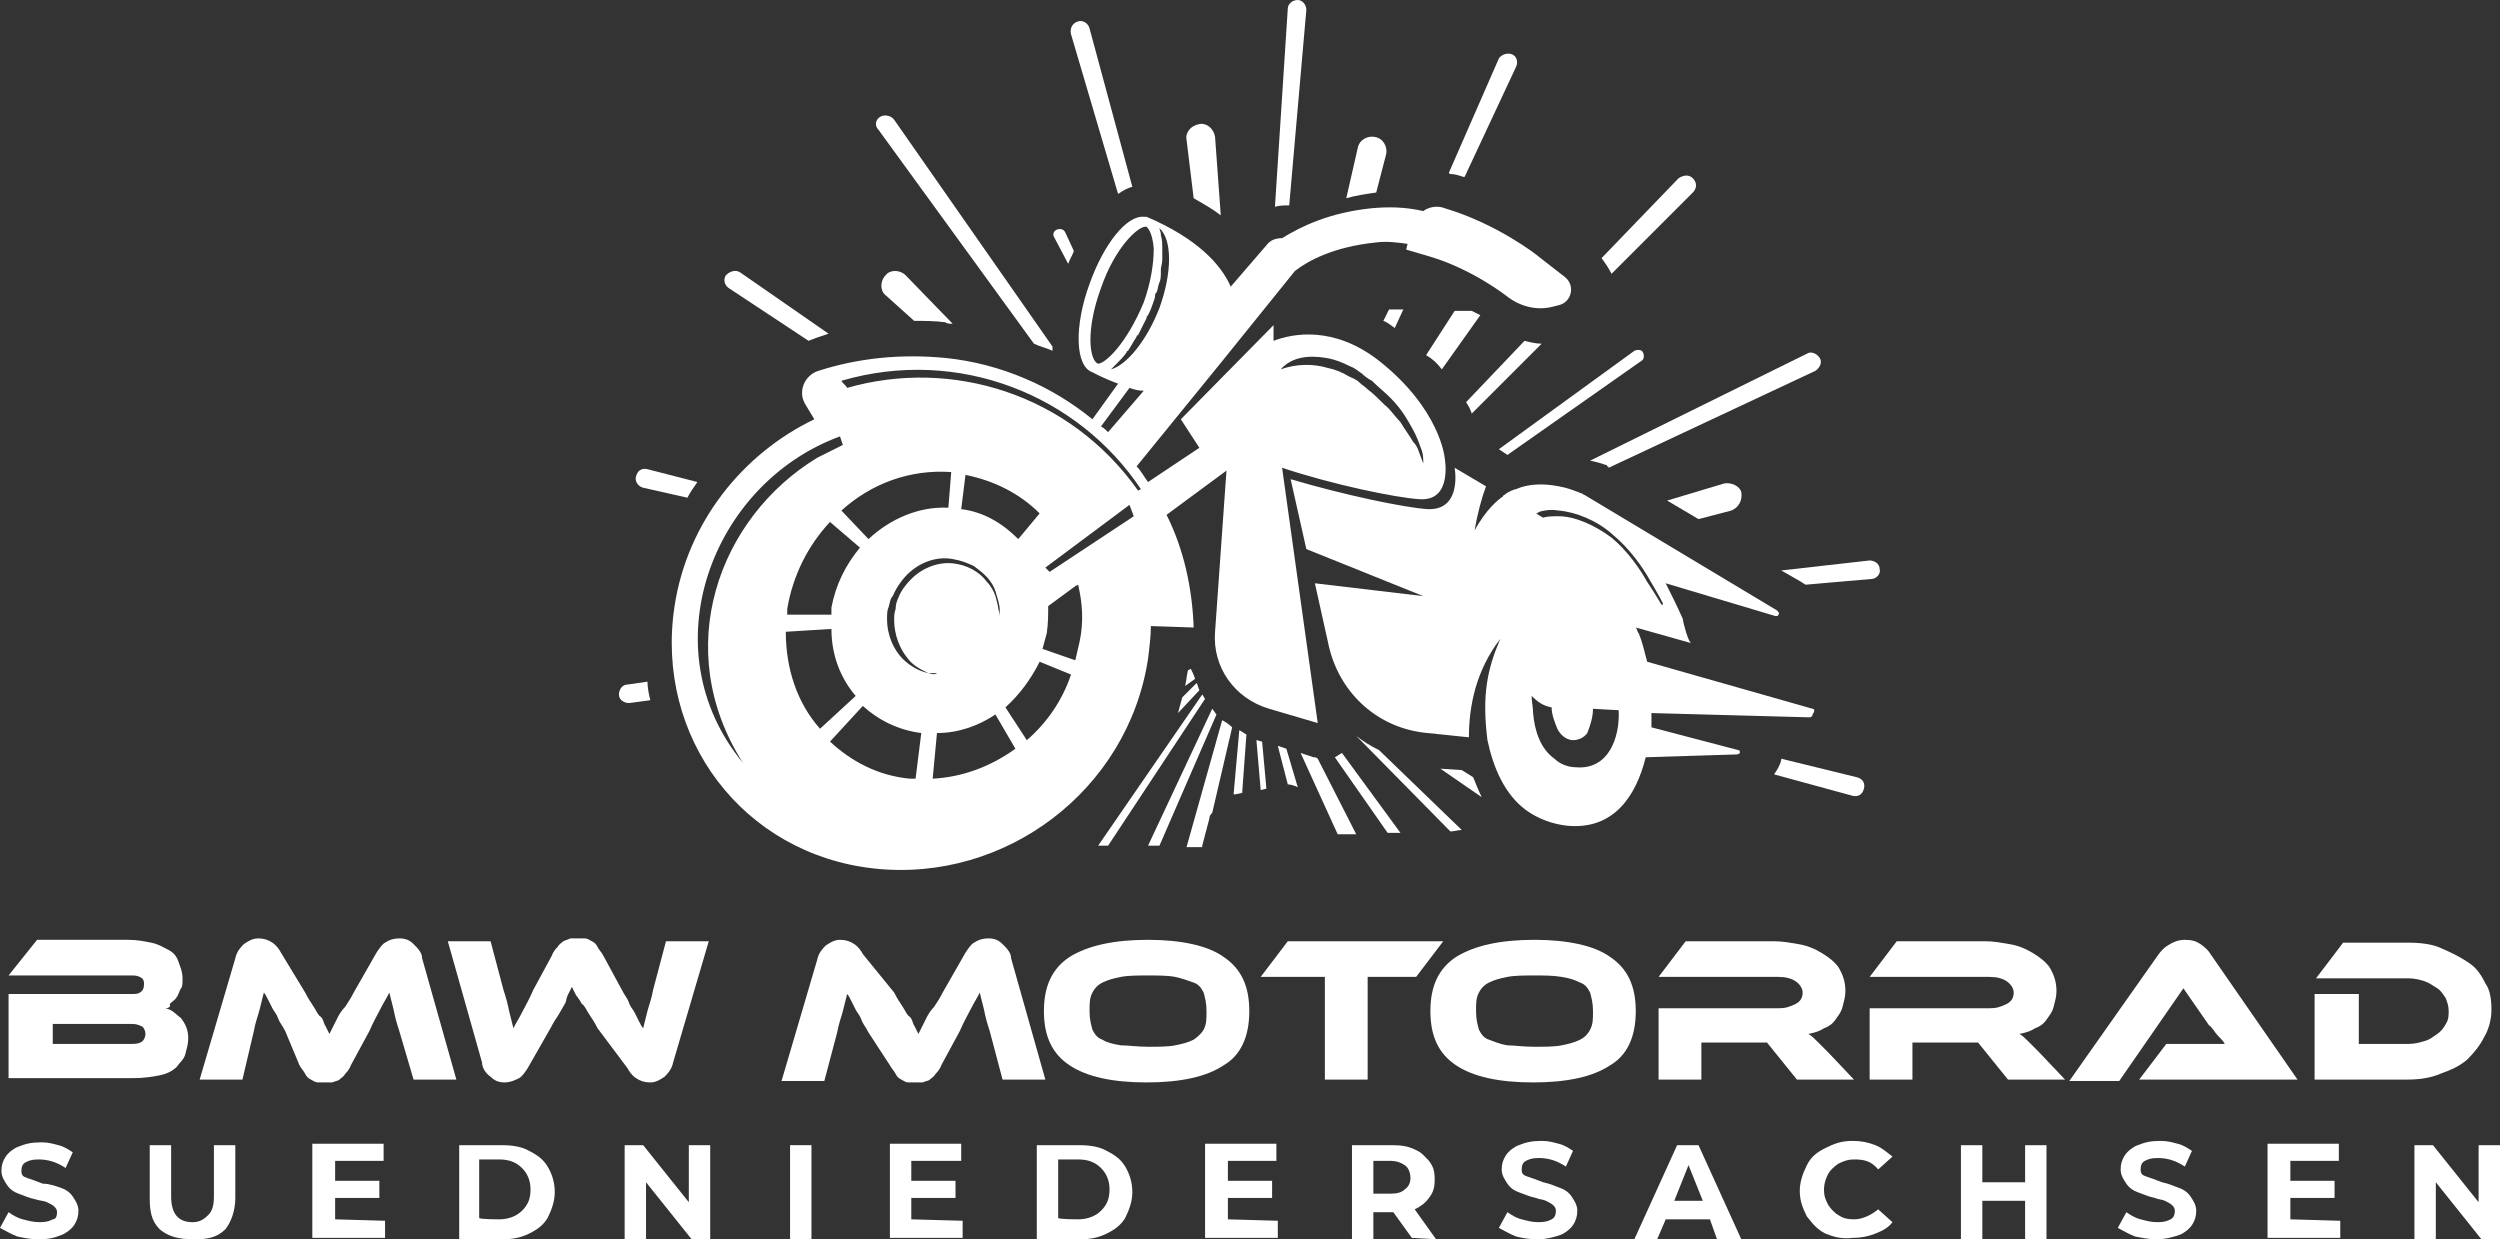 <?xml version="1.0" encoding="utf-8"?>
<!-- Generator: Adobe Illustrator 24.1.0, SVG Export Plug-In . SVG Version: 6.00 Build 0)  -->
<svg version="1.1" id="Layer_1" xmlns="http://www.w3.org/2000/svg" xmlns:xlink="http://www.w3.org/1999/xlink" x="0px" y="0px"
	 width="175.3px" height="86.9px" viewBox="0 0 175.3 86.9" style="enable-background:new 0 0 175.3 86.9;" xml:space="preserve">
<rect x="0" y="0" width="175.3" height="86.9" fill="#333333" stroke="none"/>
<style type="text/css">
	.st0{fill:#FFFFFF;}
</style>
<g>
	<g>
		<path class="st0" d="M88.5,52c-0.1,0-0.3-0.1-0.4-0.1l0.3,3.5l0.4-0.1L88.5,52z"/>
		<path class="st0" d="M120.9,33.9l-4,1.2l2.2,1.3l2.3-0.6c0,0,0,0,0,0c0.5-0.2,0.8-0.7,0.7-1.3C122,34.1,121.4,33.8,120.9,33.9z"/>
		<path class="st0" d="M84.3,59.3l0.5-1.9c0-0.2,0.1-0.3,0.2-0.4l1.4-6c-0.2-0.2-0.5-0.4-0.7-0.5l-2.5,8.9H84.3z"/>
		<path class="st0" d="M87.1,55.6l0.3-4.1c-0.2-0.1-0.3-0.2-0.5-0.3l-0.4,4.5c0,0,0.1,0,0.1,0L87.1,55.6z"/>
		<path class="st0" d="M95.1,51.6C95.1,51.6,95,51.6,95.1,51.6l6.6,6.7c0.3,0,0.5-0.1,0.8-0.1l-5.8-5.6C96.1,52.3,95.6,52,95.1,51.6
			z"/>
		<path class="st0" d="M101.1,25.9l2.7-3.8c-0.2-0.1-0.4-0.2-0.6-0.3l-1.2,0l-2,3.1C100.5,25.2,100.8,25.5,101.1,25.9z"/>
		<path class="st0" d="M115.1,25.3c0.2-0.1,0.2-0.4,0.1-0.6c-0.1-0.2-0.4-0.2-0.6-0.1l-9.5,6.9l0.6,0.4L115.1,25.3z"/>
		<path class="st0" d="M97,22.5c0.3,0.1,0.5,0.3,0.8,0.5l0.6-1.3l-1,0L97,22.5z"/>
		<path class="st0" d="M102.8,28.2c0.2,0.3,0.3,0.5,0.4,0.8l4.9-4.9c-0.4,0-0.8-0.1-1.2-0.2L102.8,28.2z"/>
		<path class="st0" d="M92.1,53.1l-0.9-0.3l2.6,5.7c0.6,0,1.1,0,1.3,0l-2.7-5.3C92.3,53.1,92.2,53.1,92.1,53.1z"/>
		<path class="st0" d="M77.4,59.3h0.3L84.5,49c-0.1-0.1-0.1-0.2-0.2-0.3L77,59.3C77.1,59.3,77.2,59.3,77.4,59.3z"/>
		<path class="st0" d="M66.8,22.7l-3.3-3.4c0,0,0,0,0,0c-0.4-0.4-1.1-0.4-1.4,0c-0.4,0.4-0.4,1.1,0,1.4l2,1.8c0.7,0,1.5,0,2.2,0.1
			C66.4,22.7,66.6,22.7,66.8,22.7z"/>
		<path class="st0" d="M81.3,59.3l4-9.2c-0.1-0.1-0.2-0.3-0.3-0.4l-4.5,9.6H81.3z"/>
		<path class="st0" d="M44,48c-0.4,0-0.6,0.4-0.6,0.7c0,0.4,0.4,0.6,0.7,0.6l1.5-0.2c-0.1-0.4-0.2-0.9-0.2-1.3L44,48L44,48z"/>
		<path class="st0" d="M83.5,46.9L83.3,47c-0.1,0.4-0.1,0.7-0.2,1.1l0.7-0.5C83.7,47.3,83.6,47.1,83.5,46.9z"/>
		<path class="st0" d="M83.9,47.9l-1,1c-0.1,0.4-0.2,0.7-0.3,1.1l1.5-1.6C84,48.2,84,48,83.9,47.9z"/>
		<path class="st0" d="M78.4,13.6c0.3-0.2,0.6-0.4,1-0.5L76.4,2c-0.1-0.4-0.5-0.6-0.8-0.5C75.2,1.6,75,2,75.1,2.4L78.4,13.6z"/>
		<path class="st0" d="M74.9,18.5c0.1-0.3,0.3-0.6,0.4-0.9l-0.6-1.3c-0.1-0.2-0.3-0.3-0.6-0.2c-0.2,0.1-0.3,0.3-0.2,0.5L74.9,18.5z"
			/>
		<path class="st0" d="M72.5,24.1c0.4,0.2,0.9,0.3,1.3,0.5c0-0.1,0-0.2,0-0.3L62.7,8.4c-0.2-0.3-0.7-0.4-1-0.2
			c-0.3,0.2-0.4,0.6-0.1,0.9L72.5,24.1z"/>
		<path class="st0" d="M83.7,13.9c0.7,0.4,1.4,0.8,1.9,1.2l-0.4-5.5c0,0,0,0,0,0c-0.1-0.6-0.6-1-1.1-0.9c-0.6,0.1-1,0.6-0.9,1.1
			L83.7,13.9z"/>
		<path class="st0" d="M45.1,34.2l3.1,0.7c0.2-0.4,0.5-0.8,0.7-1.1l-3.5-0.9c-0.4-0.1-0.7,0.1-0.8,0.5
			C44.5,33.7,44.7,34.1,45.1,34.2z"/>
		<path class="st0" d="M89.6,52.3l0.7,2.7c0.2,0,0.5,0.1,0.7,0.2l-0.8-2.7L89.6,52.3z"/>
		<path class="st0" d="M51.1,20.2l5.6,3.7c0.2-0.1,0.3-0.1,0.5-0.2c0.3-0.1,0.6-0.2,0.9-0.3l-6.2-4.3c-0.3-0.2-0.7-0.1-1,0.2
			C50.7,19.6,50.8,20,51.1,20.2z"/>
		<path class="st0" d="M90.4,14.4l1.2-13.7C91.6,0.3,91.3,0,91,0c-0.4,0-0.7,0.3-0.7,0.6l-0.9,13.9C89.7,14.4,90.1,14.4,90.4,14.4z"
			/>
		<path class="st0" d="M102.5,54l-1.5-0.1l2.9,2c-0.2-0.4-0.4-0.9-0.6-1.4L102.5,54z"/>
		<path class="st0" d="M130.2,54.5l-5.3-1.3c0,0,0,0.1,0,0.1c-0.1,0.4-0.3,0.7-0.5,1l5.5,1.5c0.4,0.1,0.7-0.1,0.8-0.5
			C130.8,54.9,130.6,54.6,130.2,54.5z"/>
		<path class="st0" d="M98,58.4c0.1,0,0.1,0,0.2,0l-4.1-5.6c-0.2,0.1-0.3,0.2-0.5,0.3l3.7,5.3c0.1,0,0.2,0,0.3,0
			C97.7,58.4,97.9,58.4,98,58.4z"/>
		<path class="st0" d="M126.3,40.8c0.1,0.1,0.2,0.1,0.3,0.2l4.6-0.4c0.4,0,0.7-0.4,0.6-0.7c0-0.4-0.4-0.6-0.7-0.6l-6.2,0.7
			L126.3,40.8z"/>
		<path class="st0" d="M113,19.2l5.7-5.7c0.3-0.3,0.3-0.7,0-1c-0.3-0.3-0.7-0.2-1,0l-5.4,5.6C112.6,18.5,112.8,18.8,113,19.2z"/>
		<path class="st0" d="M112.6,32.6c0,0,0.1,0,0.1,0.1c0,0,0.1,0,0.1,0.1l14.5-6.8c0.3-0.2,0.5-0.6,0.3-0.9c-0.2-0.3-0.6-0.5-0.9-0.3
			l-15.2,7.5C112,32.4,112.3,32.5,112.6,32.6z"/>
		<path class="st0" d="M101.7,12.2c0.3,0,0.6,0.1,0.9,0.2c0,0,0.1,0,0.1,0l3.6-7.7c0.2-0.4,0-0.8-0.3-0.9c-0.3-0.1-0.7,0-0.9,0.3
			l-3.5,8C101.6,12.2,101.7,12.2,101.7,12.2z"/>
		<path class="st0" d="M96.5,13.5l0.7-2.7c0,0,0,0,0,0c0.1-0.5-0.2-1.1-0.8-1.2c-0.5-0.1-1.1,0.2-1.2,0.8l-0.8,3.5
			C95.1,13.7,95.8,13.6,96.5,13.5z"/>
	</g>
	<g>
		<path class="st0" d="M127.1,49.7l-11.6-3.3c-0.2-0.7-0.3-1.3-0.6-2c-0.1-0.1-0.1-0.3-0.2-0.4l3.9,1.1c-0.2,0-0.6-1.5-0.6-1.7
			c-0.4-0.9-0.8-1.7-1.2-2.5l7.7,2.3c0.1,0,0.2,0,0.2-0.1c0.1-0.1,0-0.2-0.1-0.3l-12-7.2c-0.5-0.3-1-0.6-1.5-0.9
			c-0.1,0-0.1-0.1-0.2-0.1c-0.5-0.2-1-0.4-1.6-0.5c-1-0.2-2.1-0.2-3,0.2c-0.1,0-0.6,0.2-0.8,0.4c0,0-0.1,0-0.1,0.1
			c-0.3,0.2-1.2,0.9-2,2.4c0.2-1.2,0.5-2.3,0.8-3.1l-2.2-1.3c0.1,0.6,0.3,3-1.9,2.9c-1.6-0.1-5.9-1-9.6-2.1l1.1,4.9l8.2,3.3
			l-7.6-0.9l1,4.5c0.8,3.3,3.5,5.7,6.9,6l2.9,0.3c0-2.2,0.5-4.7,2.2-6.9c-0.9,2.1-1.3,3.9-0.9,7.1c0.4,1.9,1.2,3.8,2.7,4.9
			c0.8,0.6,1.9,1,2.9,1.1c3.2,0.3,4.8-2,5.5-4.8l6.4-0.2c0.1,0,0.2-0.1,0.2-0.1c0-0.1,0-0.2-0.1-0.2l-6.1-1.6c0-0.3,0-0.7,0-1
			l11.1,0.3c0.1,0,0.2-0.1,0.2-0.2C127.3,49.8,127.2,49.7,127.1,49.7z M110.5,53.8c-0.5,0-1.1-0.2-1.5-0.6c-1-0.7-1.4-2-1.5-3.2
			c0-0.4-0.1-0.8-0.1-1.2c0.4,0.4,0.8,0.7,1.4,0.8c0,0.5,0.2,1,0.4,1.5c0.3,0.6,0.8,0.8,1.1,0.8c0.4,0,0.8-0.2,1-0.5
			c0.2-0.5,0.4-1.1,0.4-1.7l1.8,0.1C113.6,51.7,112.8,54,110.5,53.8z M113,37.7c-1.2-0.9-2.6-1.5-3.7-1.5c-0.4,0-0.8,0-1.1,0.1
			l-0.5-0.3c0.1,0,0.1,0,0.2-0.1c0.3-0.1,0.8-0.2,1.4-0.1c1.2,0.1,2.7,0.7,3.8,1.7c1.2,1,2.1,2.3,2.6,3.2c0.6,1,0.9,1.6,0.9,1.6
			c0,0,0,0.1,0,0.1c0,0-0.1,0-0.1,0c0,0-0.4-0.7-1-1.6C115,39.9,114.1,38.6,113,37.7z"/>
		<path class="st0" d="M99.5,35c2.4,0.2,1.8-2.9,1.8-2.9s-0.3-3.4-4.6-6.8c-3.2-2.5-6.1-1.9-7.4-1.4l0-1.1l-6.5,6.6l1.3,2l-3.6,2.4
			c-0.3-0.4-0.5-0.8-0.8-1.1l4.8-5.9l1.3-1.6l5-6.2c0.9-0.7,2.7-1.7,5.7-2c0.7-0.1,1.5,0,2.2,0.1l-0.1,0.4l1.7,0.5
			c3,0.9,5.4,2.8,5.4,2.8c0.9,0.7,2.1,1,3.2,0.7l0.4-0.1c0.9-0.2,1.2-1.4,0.4-2l-1.8-1.4c-0.1-0.1-2.9-2.3-6.6-3.4
			c-0.5-0.2-1.1-0.1-1.5,0.2c-1.3-0.3-2.5-0.3-3.6-0.2c-3,0.3-5,1.3-6.3,2.1c-0.4,0-0.8,0.1-1.1,0.5l-2.5,2.9
			c-0.7-1.6-2.4-3.4-5.9-4.9c-0.1,0-0.2,0-0.2,0c-1.2-0.1-2.8,1.9-3.8,4.7c-1.1,3-1,5.8,0.2,6.2c0,0,0.7,0.4,1.8,0.8l-1.8,2.5
			c-2.8-2.3-6.4-3.9-10.3-4.3c-3.1-0.3-6.1,0-8.9,0.9c-1,0.3-1.5,1.5-0.9,2.4l0.6,1c-5,2.4-8.9,7.2-9.8,13.1
			c-1.4,9.2,4.8,17.4,14,18.4c9.2,1,17.8-5.5,19.2-14.7c0.1-0.8,0.2-1.6,0.2-2.3l3,0.1c-0.1-2.8-0.7-5.5-1.9-7.9L86,33l-0.8,11.3
			c-0.2,2.5,1.4,4.7,3.8,5.4l3.4,1l-2.5-17.9C93.5,34,97.9,34.9,99.5,35z M77,25.5C77,25.5,76.9,25.5,77,25.5
			c-0.6-0.2-0.9-2.3,0.2-5.3c1-2.9,2.6-4.3,3.1-4.3c0,0,0,0,0.1,0c0.1,0.1,0.4,0.4,0.5,1.5c0,1.1-0.2,2.4-0.7,3.8
			C79,24.1,77.5,25.5,77,25.5z M77.9,25.9c0.1-0.1,0.2-0.2,0.3-0.3c0,0,0,0,0.1-0.1c0.2-0.2,0.5-0.5,0.7-0.8c0,0,0-0.1,0.1-0.1
			c0.1-0.2,0.2-0.3,0.3-0.5c0.1-0.2,0.2-0.3,0.3-0.5c0,0,0-0.1,0.1-0.1c0.1-0.2,0.2-0.4,0.3-0.6c0.1-0.2,0.2-0.4,0.3-0.6
			c0-0.1,0-0.1,0.1-0.2c0.1-0.2,0.2-0.4,0.3-0.7c0.1-0.3,0.2-0.5,0.2-0.7c0-0.1,0-0.1,0.1-0.2c0.1-0.2,0.1-0.5,0.2-0.7
			c0.1-0.2,0.1-0.5,0.1-0.7c0-0.1,0-0.1,0-0.2c0-0.2,0.1-0.4,0.1-0.7c0-0.2,0-0.4,0-0.6c0,0,0-0.1,0-0.1c0-0.4,0-0.7-0.1-1
			c0,0,0-0.1,0-0.1c0-0.1-0.1-0.3-0.1-0.4c0.9,0.8,0.9,3.1,0,5.6C80.4,23.9,79,25.6,77.9,25.9z M79.2,27.2c0.3,0.1,0.6,0.2,1,0.2
			l-2.5,2.9c-0.1-0.1-0.3-0.3-0.5-0.4L79.2,27.2z M52.1,53.5c-6.6-8-2.2-19.6,6.8-22.9l0.2,0.6c-1.6,0.8-1,0.5-1.8,0.9
			C50.4,36.3,47,45.5,52.1,53.5z M55.2,42.7c0.4-2.4,1.5-4.5,3-6.1l2.1,1.8c-1,1.2-1.7,2.6-2,4.2c0,0.2,0,0.3,0,0.5l-3.1,0
			C55.2,43,55.2,42.9,55.2,42.7z M59,35.8c2.1-1.9,4.8-2.9,7.7-2.7l-0.2,2.5c-2.1-0.1-4.1,0.8-5.6,2.2L59,35.8z M55.1,44.3l3.2-0.2
			c0,1.8,0.6,3.4,1.7,4.7l-2.5,2.3C55.9,49.3,55.1,46.9,55.1,44.3z M64.2,54.6c-0.1,0-0.2,0-0.4,0c-2.2-0.2-4.1-1.2-5.6-2.6l2.3-2.5
			c1.1,1,2.5,1.7,4.1,1.9L64.2,54.6z M65.1,47.2c-0.5-0.1-1.2-0.4-1.8-1c-0.6-0.6-1.1-1.6-1.1-2.8c0-0.3,0-0.6,0.1-0.8
			c0.1-0.3,0.1-0.6,0.3-0.8c0.2-0.5,0.6-1.1,1-1.5c0.9-0.9,2.1-1.3,3.2-1.1c0.6,0.1,1.1,0.3,1.5,0.5c0.4,0.3,0.8,0.6,1.1,1
			c0.3,0.4,0.4,0.7,0.5,1.1c0.1,0.3,0.2,0.7,0.2,0.9c0,0.3,0,0.5,0,0.6c0,0.1,0,0.2,0,0.2s0-0.1,0-0.2c0-0.1,0-0.3-0.1-0.6
			c0-0.2-0.1-0.5-0.2-0.9c-0.1-0.3-0.3-0.7-0.6-1c-0.5-0.7-1.4-1.2-2.4-1.3c-1-0.1-2.1,0.3-2.9,1.1c-0.4,0.4-0.7,0.8-0.9,1.3
			c-0.1,0.2-0.2,0.5-0.2,0.8c-0.1,0.3-0.1,0.5-0.1,0.8c0,1,0.4,2,0.9,2.6C64,46.7,64.7,47,65.1,47.2c0.3,0,0.5,0,0.6,0
			c0.1,0,0.2,0,0.2,0s-0.1,0-0.2,0C65.6,47.3,65.4,47.3,65.1,47.2z M67.4,35.7l0.3-2.4c2,0.4,3.8,1.3,5.2,2.7l-1.5,1.8
			C70.3,36.7,69,35.9,67.4,35.7z M65.4,54.6l0.3-3.2c1.5,0,2.9-0.5,4.1-1.3l1.4,2.4C69.4,53.8,67.4,54.5,65.4,54.6z M72,51.9
			l-1.5-2.3c1-0.9,1.8-2,2.4-3.2l2.2,0.9C74.5,49.1,73.4,50.7,72,51.9z M75.7,45c-0.1,0.4-0.2,0.9-0.3,1.3l-2.3-0.8
			c0.1-0.4,0.2-0.7,0.3-1.1c0.1-0.7,0.1-1.3,0.1-1.9l1.9-1.4l0.2-0.1C75.9,42.3,76,43.6,75.7,45z M73.6,40.1l-0.3-0.3l5.9-4.4
			l0.3,0.8L73.6,40.1z M79.8,34.4c-4.8-6.8-13.1-9.3-20.4-7.2c-0.1-0.2-0.3-0.3-0.4-0.5c8.2-2.4,16.6,1,21,7.6L79.8,34.4z M93,25.1
			c0.6,0.1,1.1,0.3,1.7,0.6c0.3,0.1,0.5,0.3,0.8,0.5c0.2,0.2,0.5,0.4,0.7,0.5c0.4,0.4,0.9,0.8,1.3,1.2c0.4,0.4,0.8,0.9,1.1,1.4
			c0.3,0.5,0.6,1,0.8,1.5c0.1,0.3,0.2,0.5,0.3,0.8c0.1,0.3,0.1,0.6,0.1,0.9l0,0.1l0-0.1c-0.1-0.3-0.2-0.5-0.3-0.8
			c-0.1-0.3-0.2-0.5-0.4-0.7c-0.3-0.5-0.6-0.9-0.9-1.4c-0.4-0.4-0.7-0.9-1.1-1.2c-0.4-0.4-0.8-0.8-1.2-1.1c-0.2-0.2-0.4-0.3-0.6-0.5
			c-0.2-0.2-0.5-0.3-0.7-0.4c-0.5-0.3-1-0.5-1.5-0.6c-1-0.3-2.2-0.3-3.3,0.1C90.6,25,91.8,24.9,93,25.1z"/>
	</g>
</g>
<g>
	<path class="st0" d="M11.6,70.7c0.5,0.1,0.7,0.4,1.1,0.7c0.3,0.4,0.5,0.8,0.5,1.4c0,0.4-0.1,0.7-0.2,1.1c-0.1,0.4-0.4,0.6-0.6,0.9
		c-0.3,0.3-0.7,0.5-1.2,0.6s-1.1,0.2-1.9,0.2H0.6v-5.9h8.6c0.2,0,0.5,0,0.6-0.1c0.2-0.1,0.3-0.3,0.3-0.6s-0.1-0.4-0.3-0.5
		s-0.4-0.1-0.6-0.1H0.6l2-2.5h6.4c0.6,0,1.1,0.1,1.6,0.2c0.5,0.1,0.8,0.3,1.2,0.5c0.4,0.2,0.6,0.5,0.7,0.8s0.3,0.7,0.3,1.2
		c0,0.3,0,0.6-0.1,0.7s-0.2,0.5-0.3,0.6c-0.1,0.2-0.3,0.3-0.5,0.5C12,70.6,11.8,70.7,11.6,70.7z M3.7,71.9v1.3h5.6
		c0.4,0,0.6-0.1,0.7-0.2s0.2-0.3,0.2-0.5c0-0.2-0.1-0.4-0.2-0.5c-0.2-0.1-0.4-0.2-0.7-0.2H3.7z"/>
	<path class="st0" d="M21.4,69.6c0.2,0.4,0.4,0.7,0.6,1c0.2,0.3,0.3,0.6,0.5,0.7c0.2,0.2,0.2,0.5,0.3,0.6c0.1,0.2,0.2,0.4,0.3,0.6
		c0.1-0.2,0.2-0.4,0.3-0.6c0.1-0.2,0.2-0.4,0.3-0.6c0.1-0.2,0.3-0.5,0.5-0.7c0.2-0.3,0.4-0.6,0.6-1l1.6-2.8c0.2-0.3,0.4-0.6,0.6-0.7
		c0.3-0.2,0.6-0.3,1-0.3c0.4,0,0.7,0.1,1,0.4c0.3,0.3,0.6,0.6,0.6,1l2.4,8.5h-3L28,72.3c-0.2-0.6-0.3-1-0.4-1.5
		c-0.1-0.4-0.2-0.8-0.3-1.2c-0.2,0.4-0.4,0.7-0.6,1.1c-0.2,0.4-0.5,0.9-0.8,1.6l-1.3,2.4c-0.1,0.3-0.3,0.5-0.4,0.6
		c-0.1,0.2-0.3,0.3-0.4,0.4c-0.1,0.1-0.3,0.1-0.5,0.2c-0.2,0-0.4,0-0.5,0s-0.4,0-0.5,0c-0.2,0-0.3-0.1-0.5-0.2
		c-0.2-0.1-0.3-0.2-0.4-0.4c-0.1-0.2-0.3-0.4-0.4-0.6L20,72.3c-0.2-0.4-0.4-0.6-0.5-0.9c-0.1-0.3-0.3-0.5-0.4-0.7
		c-0.1-0.2-0.2-0.4-0.3-0.6c-0.1-0.2-0.2-0.4-0.3-0.5c-0.1,0.4-0.2,0.8-0.3,1.2c-0.1,0.4-0.3,0.9-0.4,1.5L17,75.7h-3l2.5-8.5
		c0.1-0.5,0.4-0.8,0.6-1c0.3-0.2,0.6-0.4,1-0.4c0.4,0,0.7,0.1,1,0.3c0.3,0.2,0.5,0.5,0.6,0.7L21.4,69.6z"/>
	<path class="st0" d="M41.9,72.1c-0.2-0.4-0.4-0.7-0.6-1c-0.2-0.3-0.3-0.6-0.5-0.7c-0.1-0.2-0.3-0.5-0.4-0.6
		c-0.1-0.2-0.2-0.4-0.3-0.6c-0.1,0.2-0.2,0.4-0.3,0.6s-0.1,0.5-0.2,0.6c-0.1,0.2-0.3,0.5-0.4,0.7c-0.2,0.3-0.4,0.6-0.6,1l-1.6,2.8
		c-0.2,0.3-0.4,0.6-0.6,0.7s-0.6,0.3-1,0.3c-0.4,0-0.7-0.1-1-0.4c-0.3-0.2-0.6-0.6-0.6-1L31.4,66h3l0.9,3.4c0.2,0.6,0.3,1,0.4,1.5
		c0.1,0.4,0.2,0.8,0.3,1.2c0.2-0.4,0.4-0.7,0.6-1.1c0.2-0.4,0.5-0.9,0.8-1.6l1.3-2.4c0.1-0.3,0.3-0.5,0.4-0.6
		c0.1-0.2,0.3-0.3,0.4-0.4c0.2-0.1,0.3-0.1,0.5-0.2c0.2,0,0.3,0,0.5,0s0.4,0,0.5,0c0.2,0,0.3,0.1,0.5,0.2c0.2,0.1,0.3,0.2,0.4,0.4
		s0.3,0.4,0.4,0.6l1.3,2.4c0.2,0.4,0.4,0.6,0.5,0.9c0.1,0.3,0.3,0.5,0.4,0.7s0.2,0.4,0.3,0.6c0.1,0.2,0.2,0.4,0.3,0.5
		c0.1-0.4,0.2-0.8,0.3-1.2c0.1-0.4,0.3-0.9,0.4-1.5l0.9-3.4h3l-2.5,8.5c-0.1,0.5-0.4,0.8-0.6,1c-0.3,0.2-0.6,0.4-1,0.4
		c-0.4,0-0.7-0.1-1-0.3c-0.3-0.2-0.5-0.5-0.6-0.7L41.9,72.1z"/>
	<path class="st0" d="M62.7,69.6c0.2,0.4,0.4,0.7,0.6,1c0.2,0.3,0.3,0.6,0.5,0.7c0.2,0.2,0.2,0.5,0.3,0.6c0.1,0.2,0.2,0.4,0.3,0.6
		c0.1-0.2,0.2-0.4,0.3-0.6c0.1-0.2,0.2-0.4,0.3-0.6c0.1-0.2,0.3-0.5,0.5-0.7c0.2-0.3,0.4-0.6,0.6-1l1.6-2.8c0.2-0.3,0.4-0.6,0.6-0.7
		c0.3-0.2,0.6-0.3,1-0.3c0.4,0,0.7,0.1,1,0.4c0.3,0.3,0.6,0.6,0.6,1l2.4,8.5h-3l-0.9-3.4c-0.2-0.6-0.3-1-0.4-1.5
		c-0.1-0.4-0.2-0.8-0.3-1.2c-0.2,0.4-0.4,0.7-0.6,1.1s-0.5,0.9-0.8,1.6L66,74.7c-0.1,0.3-0.3,0.5-0.4,0.6c-0.1,0.2-0.3,0.3-0.4,0.4
		c-0.1,0.1-0.3,0.1-0.5,0.2c-0.2,0-0.4,0-0.5,0s-0.4,0-0.5,0c-0.2,0-0.3-0.1-0.5-0.2c-0.2-0.1-0.3-0.2-0.4-0.4
		c-0.1-0.2-0.3-0.4-0.4-0.6l-1.5-2.3c-0.2-0.4-0.4-0.6-0.5-0.9c-0.1-0.3-0.3-0.5-0.4-0.7c-0.1-0.2-0.2-0.4-0.3-0.6s-0.2-0.4-0.3-0.5
		c-0.1,0.4-0.2,0.8-0.3,1.2s-0.3,0.9-0.4,1.5l-0.9,3.4h-3l2.5-8.5c0.1-0.5,0.4-0.8,0.6-1c0.3-0.2,0.6-0.4,1-0.4c0.4,0,0.7,0.1,1,0.3
		c0.3,0.2,0.5,0.5,0.6,0.7L62.7,69.6z"/>
	<path class="st0" d="M80.5,65.9c2.3,0,4.2,0.4,5.3,1.2c1.2,0.8,1.8,2,1.8,3.8c0,1.8-0.6,3.1-1.8,3.8c-1.2,0.8-3,1.2-5.4,1.2
		c-2.4,0-4.2-0.4-5.4-1.2c-1.2-0.8-1.8-2-1.8-3.8c0-1.8,0.6-3,1.8-3.8C76.3,66.3,78.1,65.9,80.5,65.9z M80.5,73.4
		c0.7,0,1.4,0,1.9-0.1s0.9-0.2,1.3-0.4c0.3-0.2,0.6-0.5,0.7-0.7c0.2-0.4,0.2-0.7,0.2-1.3c0-0.6-0.1-0.9-0.2-1.3
		c-0.2-0.4-0.4-0.6-0.7-0.7s-0.8-0.3-1.3-0.4s-1.2-0.1-1.9-0.1c-0.7,0-1.4,0-1.9,0.1s-0.9,0.2-1.3,0.4c-0.4,0.2-0.6,0.5-0.7,0.7
		c-0.2,0.4-0.2,0.7-0.2,1.3s0.1,0.9,0.2,1.3c0.2,0.4,0.4,0.6,0.7,0.7c0.3,0.2,0.7,0.3,1.3,0.4C79.1,73.3,79.8,73.4,80.5,73.4z"/>
	<path class="st0" d="M101.2,66l-1.9,2.5h-3.4v7.2h-3v-7.2h-4.5l1.9-2.5H101.2z"/>
	<path class="st0" d="M107.6,65.9c2.3,0,4.2,0.4,5.3,1.2c1.2,0.8,1.8,2,1.8,3.8c0,1.8-0.6,3.1-1.8,3.8c-1.2,0.8-3,1.2-5.4,1.2
		c-2.4,0-4.2-0.4-5.4-1.2c-1.2-0.8-1.8-2-1.8-3.8c0-1.8,0.6-3,1.8-3.8C103.4,66.3,105.2,65.9,107.6,65.9z M107.6,73.4
		c0.7,0,1.4,0,1.9-0.1s0.9-0.2,1.3-0.4c0.4-0.2,0.6-0.5,0.7-0.7c0.2-0.4,0.2-0.7,0.2-1.3c0-0.6-0.1-0.9-0.2-1.3
		c-0.2-0.4-0.4-0.6-0.7-0.7c-0.4-0.2-0.7-0.3-1.3-0.4s-1.2-0.1-1.9-0.1c-0.7,0-1.4,0-1.9,0.1s-0.9,0.2-1.3,0.4
		c-0.4,0.2-0.6,0.5-0.7,0.7c-0.2,0.4-0.2,0.7-0.2,1.3c0,0.6,0.1,0.9,0.2,1.3c0.2,0.4,0.4,0.6,0.7,0.7s0.7,0.3,1.3,0.4
		C106.2,73.3,106.8,73.4,107.6,73.4z"/>
	<path class="st0" d="M130,75.7h-4l-2.1-2.6h-4.6v2.6h-3v-5h8.4c0.5,0,0.8-0.1,1.2-0.3c0.4-0.2,0.5-0.5,0.5-0.8s-0.2-0.6-0.5-0.8
		c-0.3-0.2-0.7-0.3-1.2-0.3h-8.4l1.9-2.5h6.2c0.6,0,1.1,0.1,1.7,0.2c0.6,0.1,1.1,0.3,1.6,0.6c0.5,0.3,0.9,0.6,1.2,1
		c0.3,0.5,0.5,1,0.5,1.7c0,0.4-0.1,0.7-0.2,1.1s-0.3,0.6-0.5,0.9c-0.2,0.3-0.5,0.5-0.8,0.6c-0.3,0.2-0.6,0.3-1.1,0.4
		c0.2,0.1,0.4,0.3,0.6,0.5c0.2,0.2,0.5,0.5,0.8,0.8L130,75.7z"/>
	<path class="st0" d="M144.8,75.7h-4l-2.1-2.6h-4.6v2.6h-3v-5h8.4c0.5,0,0.8-0.1,1.2-0.3c0.4-0.2,0.5-0.5,0.5-0.8s-0.2-0.6-0.5-0.8
		c-0.3-0.2-0.7-0.3-1.2-0.3h-8.4l1.9-2.5h6.2c0.6,0,1.1,0.1,1.7,0.2s1.1,0.3,1.6,0.6c0.5,0.3,0.9,0.6,1.2,1c0.3,0.5,0.5,1,0.5,1.7
		c0,0.4-0.1,0.7-0.2,1.1c-0.1,0.4-0.3,0.6-0.5,0.9c-0.2,0.3-0.5,0.5-0.8,0.6c-0.3,0.2-0.6,0.3-1.1,0.4c0.2,0.1,0.4,0.3,0.6,0.5
		c0.2,0.2,0.5,0.5,0.8,0.8L144.8,75.7z"/>
	<path class="st0" d="M150,75.7l1.9-2.5h2.4c0.3,0,0.6,0,0.9,0s0.6,0,0.8,0c-0.1-0.2-0.3-0.4-0.5-0.6s-0.4-0.6-0.6-0.7l-1.8-2.6
		l-4.5,6.5h-3.5l6.2-8.8c0.2-0.3,0.5-0.6,0.7-0.7c0.3-0.2,0.7-0.4,1.2-0.4c0.5,0,0.8,0.1,1.1,0.3c0.3,0.2,0.6,0.5,0.7,0.7l6.1,8.8
		L150,75.7L150,75.7z"/>
	<path class="st0" d="M174.7,70.8c0,0.7-0.2,1.4-0.5,1.9c-0.3,0.6-0.7,1.1-1.2,1.6c-0.6,0.5-1.1,0.7-1.9,1c-0.7,0.3-1.5,0.4-2.3,0.4
		h-6.5v-6h3.1v3.5h3.5c0.4,0,0.8-0.1,1.1-0.2c0.4-0.1,0.6-0.3,0.9-0.5c0.3-0.2,0.5-0.5,0.6-0.7c0.2-0.3,0.2-0.6,0.2-0.9
		c0-0.4-0.1-0.6-0.2-0.9c-0.2-0.3-0.4-0.6-0.6-0.7c-0.3-0.2-0.6-0.4-0.9-0.5s-0.7-0.2-1.1-0.2h-6.5l1.9-2.5h4.6
		c0.8,0,1.7,0.1,2.3,0.4c0.7,0.3,1.3,0.6,1.9,1s0.9,0.9,1.2,1.5C174.6,69.4,174.7,70.1,174.7,70.8z"/>
	<path class="st0" d="M1.2,86.7c-0.5-0.2-0.8-0.4-1.2-0.6l0.6-1.1c0.3,0.2,0.6,0.4,1,0.5c0.4,0.1,0.7,0.2,1.2,0.2s0.7-0.1,0.9-0.2
		C3.9,85.5,4,85.3,4,85c0-0.2-0.1-0.3-0.2-0.4c-0.1-0.1-0.3-0.2-0.5-0.3c-0.2-0.1-0.5-0.1-0.8-0.2c-0.5-0.1-0.9-0.3-1.2-0.4
		c-0.3-0.1-0.6-0.3-0.8-0.6c-0.2-0.3-0.4-0.6-0.4-1c0-0.4,0.1-0.7,0.3-1c0.2-0.3,0.6-0.6,0.9-0.7c0.5-0.2,0.9-0.3,1.6-0.3
		c0.5,0,0.8,0.1,1.2,0.2s0.7,0.3,1,0.5l-0.5,1.1c-0.6-0.4-1.2-0.6-1.9-0.6c-0.5,0-0.7,0.1-0.9,0.2s-0.3,0.3-0.3,0.6
		c0,0.3,0.1,0.4,0.4,0.5s0.6,0.2,1.1,0.4C3.5,83,4,83.2,4.3,83.3c0.3,0.1,0.6,0.3,0.8,0.6c0.2,0.3,0.4,0.6,0.4,1s-0.1,0.7-0.3,1
		c-0.2,0.3-0.6,0.6-0.9,0.7c-0.5,0.2-0.9,0.3-1.6,0.3C2.1,86.9,1.7,86.8,1.2,86.7z"/>
	<path class="st0" d="M11.2,86.2c-0.6-0.6-0.7-1.3-0.7-2.2v-3.7H12v3.6c0,1.2,0.5,1.8,1.5,1.8c0.5,0,0.8-0.2,1.1-0.5
		c0.3-0.3,0.4-0.7,0.4-1.3v-3.6h1.5V84c0,0.9-0.3,1.7-0.7,2.2c-0.6,0.6-1.3,0.7-2.2,0.7C12.5,86.9,11.8,86.7,11.2,86.2z"/>
	<path class="st0" d="M27,85.6v1.2h-5.1v-6.6h5v1.2h-3.4v1.4h3.1v1.2h-3.1v1.5L27,85.6L27,85.6z"/>
	<path class="st0" d="M32.2,80.3h3c0.7,0,1.4,0.1,1.9,0.4c0.6,0.3,1,0.6,1.3,1.1c0.3,0.5,0.5,1.1,0.5,1.8c0,0.6-0.2,1.2-0.5,1.8
		c-0.3,0.5-0.7,0.8-1.3,1.1c-0.6,0.3-1.2,0.4-1.9,0.4h-3V80.3z M35,85.5c0.6,0,1.2-0.2,1.6-0.6s0.6-0.8,0.6-1.5
		c0-0.6-0.2-1.1-0.6-1.5c-0.4-0.4-0.9-0.6-1.6-0.6h-1.4v4.1C33.6,85.5,35,85.5,35,85.5z"/>
	<path class="st0" d="M49.8,80.3v6.6h-1.3l-3.2-4v4h-1.5v-6.6h1.3l3.2,4v-4C48.5,80.3,49.8,80.3,49.8,80.3z"/>
	<path class="st0" d="M55.4,80.3h1.5v6.6h-1.5V80.3z"/>
	<path class="st0" d="M67.5,85.6v1.2h-5.1v-6.6h5v1.2h-3.5v1.4H67v1.2h-3.1v1.5L67.5,85.6L67.5,85.6z"/>
	<path class="st0" d="M72.7,80.3h3c0.7,0,1.4,0.1,1.9,0.4c0.6,0.3,1,0.6,1.3,1.1c0.3,0.5,0.5,1.1,0.5,1.8c0,0.6-0.2,1.2-0.5,1.8
		c-0.3,0.5-0.7,0.8-1.3,1.1c-0.6,0.3-1.2,0.4-1.9,0.4h-3V80.3z M75.6,85.5c0.6,0,1.2-0.2,1.6-0.6c0.4-0.4,0.6-0.8,0.6-1.5
		c0-0.6-0.2-1.1-0.6-1.5c-0.4-0.4-0.9-0.6-1.6-0.6h-1.4v4.1C74.2,85.5,75.6,85.5,75.6,85.5z"/>
	<path class="st0" d="M89.6,85.6v1.2h-5.1v-6.6h5v1.2h-3.4v1.4h3.1v1.2h-3.1v1.5L89.6,85.6L89.6,85.6z"/>
	<path class="st0" d="M99,86.8L97.7,85h-0.1h-1.3v1.9h-1.5v-6.6h2.9c0.6,0,1.1,0.1,1.5,0.3c0.5,0.2,0.7,0.5,1,0.8
		c0.3,0.4,0.4,0.7,0.4,1.3s-0.1,0.9-0.4,1.3c-0.3,0.4-0.6,0.6-1,0.8l1.5,2.1L99,86.8L99,86.8z M98.5,81.7c-0.3-0.2-0.6-0.3-1-0.3
		h-1.2v2.3h1.2c0.5,0,0.8-0.1,1-0.3c0.3-0.2,0.4-0.5,0.4-0.8C98.9,82.3,98.8,81.9,98.5,81.7z"/>
	<path class="st0" d="M106.3,86.7c-0.5-0.2-0.8-0.4-1.2-0.6l0.6-1.1c0.3,0.2,0.6,0.4,1,0.5c0.4,0.1,0.7,0.2,1.2,0.2s0.7-0.1,0.9-0.2
		c0.2-0.1,0.3-0.3,0.3-0.6c0-0.2-0.1-0.3-0.2-0.4s-0.3-0.2-0.5-0.3c-0.2-0.1-0.5-0.1-0.7-0.2c-0.5-0.1-0.9-0.3-1.2-0.4
		c-0.3-0.1-0.6-0.3-0.8-0.6c-0.2-0.3-0.4-0.6-0.4-1c0-0.4,0.1-0.7,0.3-1s0.6-0.6,0.9-0.7c0.5-0.2,0.9-0.3,1.6-0.3
		c0.5,0,0.8,0.1,1.2,0.2c0.4,0.1,0.7,0.3,1,0.5l-0.5,1.1c-0.6-0.4-1.2-0.6-1.9-0.6c-0.5,0-0.7,0.1-0.9,0.2s-0.3,0.3-0.3,0.6
		c0,0.3,0.1,0.4,0.4,0.5s0.6,0.2,1.1,0.4c0.5,0.1,0.9,0.3,1.2,0.4s0.6,0.3,0.8,0.6c0.2,0.3,0.4,0.6,0.4,1s-0.1,0.7-0.3,1
		s-0.6,0.6-0.9,0.7s-0.9,0.3-1.6,0.3C107.2,86.9,106.7,86.8,106.3,86.7z"/>
	<path class="st0" d="M119.9,85.5h-3.1l-0.6,1.4h-1.6l3-6.6h1.5l3,6.6h-1.7L119.9,85.5z M119.4,84.2l-1-2.5l-1,2.5H119.4z"/>
	<path class="st0" d="M128,86.5c-0.6-0.3-0.9-0.7-1.3-1.2c-0.3-0.6-0.5-1.1-0.5-1.8c0-0.6,0.2-1.2,0.5-1.8c0.3-0.6,0.7-0.9,1.3-1.2
		c0.6-0.3,1.1-0.5,1.9-0.5c0.6,0,1.1,0.1,1.6,0.3c0.5,0.2,0.8,0.5,1.2,0.8l-1,0.9c-0.5-0.6-1-0.7-1.7-0.7c-0.4,0-0.7,0.1-1.1,0.3
		c-0.3,0.2-0.6,0.5-0.7,0.7s-0.3,0.6-0.3,1.1c0,0.5,0.1,0.7,0.3,1.1c0.2,0.3,0.5,0.6,0.7,0.7c0.3,0.2,0.6,0.3,1.1,0.3
		c0.6,0,1.2-0.3,1.7-0.7l1,0.9c-0.3,0.4-0.7,0.6-1.2,0.8s-1,0.3-1.6,0.3C129.1,86.9,128.5,86.7,128,86.5z"/>
	<path class="st0" d="M143.5,80.3v6.6H142v-2.7H139v2.7h-1.5v-6.6h1.5v2.6h3v-2.6C141.9,80.3,143.5,80.3,143.5,80.3z"/>
	<path class="st0" d="M149.7,86.7c-0.5-0.2-0.8-0.4-1.2-0.6l0.6-1.1c0.3,0.2,0.6,0.4,1,0.5c0.4,0.1,0.7,0.2,1.2,0.2
		c0.5,0,0.7-0.1,0.9-0.2c0.2-0.1,0.3-0.3,0.3-0.6c0-0.2-0.1-0.3-0.2-0.4c-0.1-0.1-0.3-0.2-0.5-0.3c-0.2-0.1-0.5-0.1-0.7-0.2
		c-0.5-0.1-0.9-0.3-1.2-0.4c-0.3-0.1-0.6-0.3-0.8-0.6c-0.2-0.3-0.4-0.6-0.4-1c0-0.4,0.1-0.7,0.3-1s0.6-0.6,0.9-0.7
		c0.5-0.2,0.9-0.3,1.6-0.3c0.5,0,0.8,0.1,1.2,0.2c0.4,0.1,0.7,0.3,1,0.5l-0.5,1.1c-0.6-0.4-1.2-0.6-1.9-0.6c-0.5,0-0.7,0.1-0.9,0.2
		s-0.3,0.3-0.3,0.6c0,0.3,0.1,0.4,0.4,0.5s0.6,0.2,1.1,0.4c0.5,0.1,0.9,0.3,1.2,0.4c0.3,0.1,0.6,0.3,0.8,0.6c0.2,0.3,0.4,0.6,0.4,1
		s-0.1,0.7-0.3,1s-0.6,0.6-0.9,0.7s-0.9,0.3-1.6,0.3C150.7,86.9,150.2,86.8,149.7,86.7z"/>
	<path class="st0" d="M164.1,85.6v1.2H159v-6.6h5v1.2h-3.4v1.4h3.1v1.2h-3.1v1.5L164.1,85.6L164.1,85.6z"/>
	<path class="st0" d="M175.3,80.3v6.6H174l-3.2-4v4h-1.5v-6.6h1.3l3.2,4v-4C173.8,80.3,175.3,80.3,175.3,80.3z"/>
</g>
</svg>

